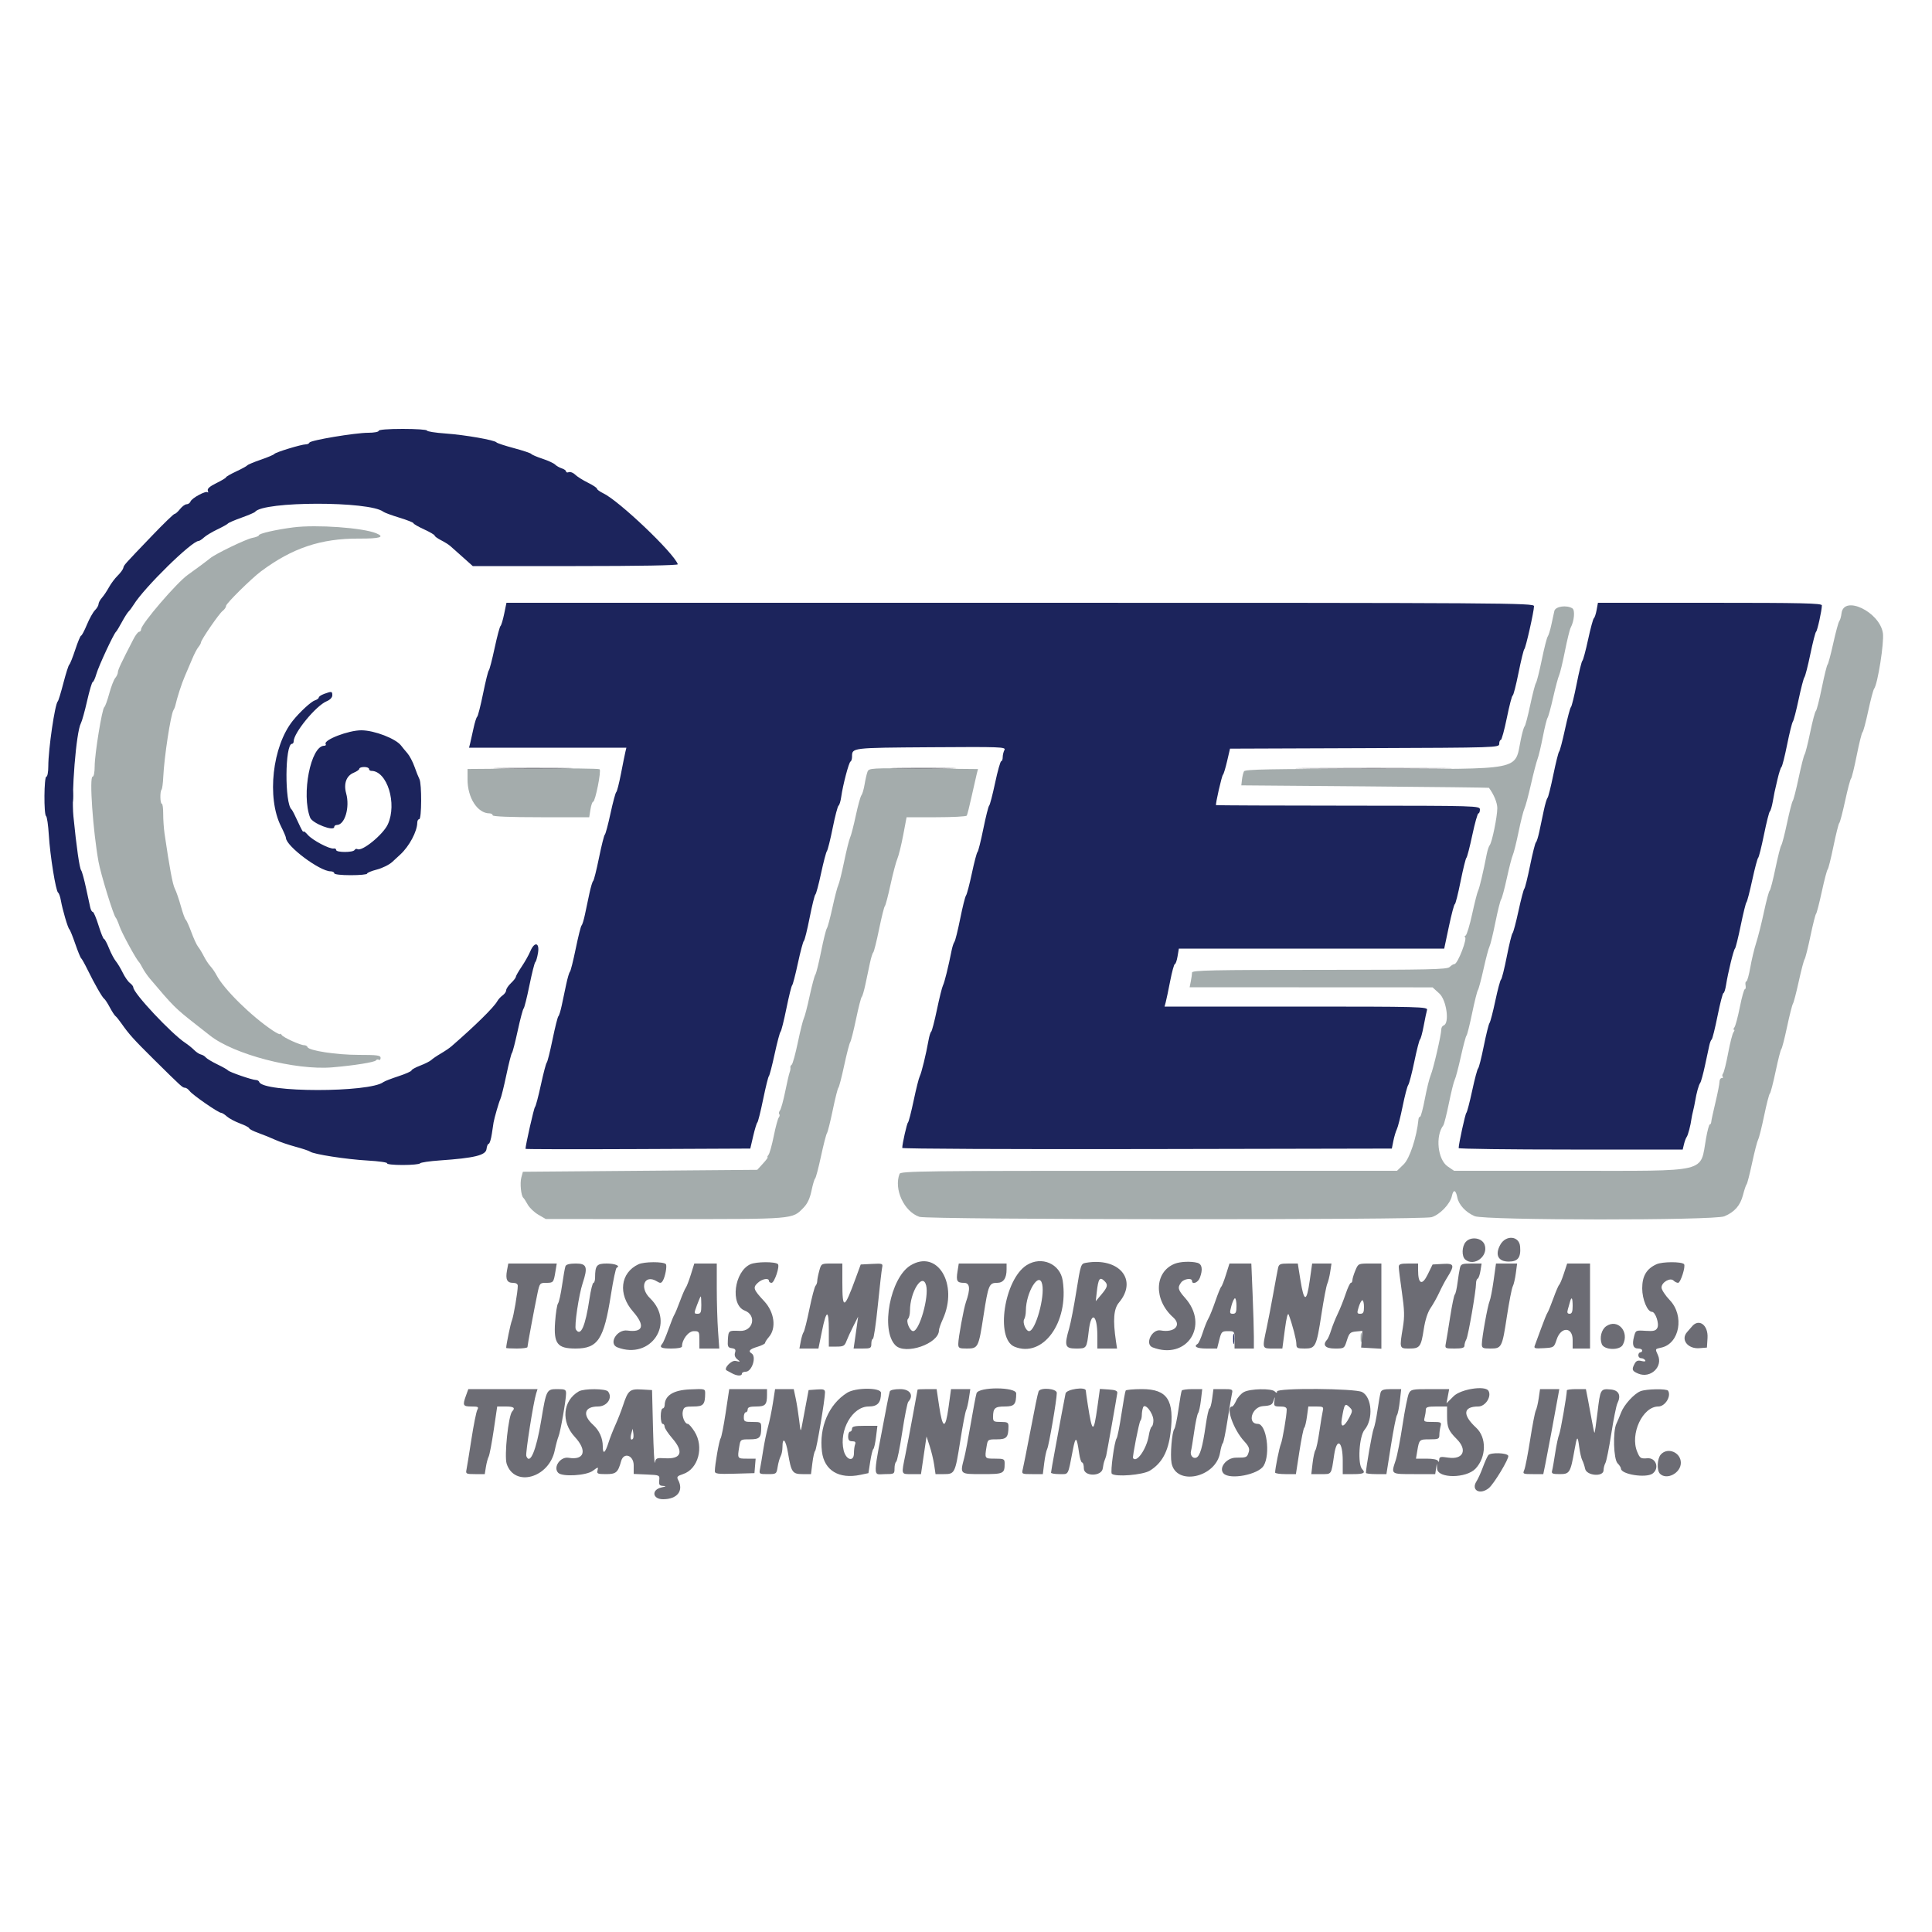 <svg id="svg" version="1.1" xmlns="http://www.w3.org/2000/svg" xmlns:xlink="http://www.w3.org/1999/xlink" width="400" height="400" viewBox="0, 0, 400,400"><g id="svgg"><path id="path0" d="M60.734 109.189 C 57.180 109.640,53.600 110.458,53.600 110.819 C 53.600 110.980,52.988 111.226,52.239 111.366 C 50.934 111.611,44.567 114.686,43.509 115.582 C 43.011 116.005,40.045 118.207,38.906 119.000 C 36.636 120.581,29.225 129.216,29.208 130.300 C 29.204 130.575,29.024 130.800,28.809 130.800 C 28.594 130.800,28.069 131.475,27.642 132.300 C 25.111 137.185,24.417 138.660,24.409 139.169 C 24.404 139.481,24.158 140.021,23.861 140.369 C 23.565 140.716,23.004 142.170,22.615 143.600 C 22.226 145.030,21.766 146.290,21.594 146.400 C 21.136 146.692,19.600 156.132,19.600 158.650 C 19.600 159.906,19.423 160.800,19.173 160.800 C 18.463 160.800,19.240 171.966,20.400 178.424 C 20.862 180.995,23.521 189.621,23.968 190.000 C 24.098 190.110,24.452 190.920,24.755 191.800 C 25.239 193.206,28.212 198.661,28.787 199.200 C 28.905 199.310,29.242 199.868,29.536 200.439 C 29.830 201.011,30.512 202.001,31.051 202.639 C 35.868 208.338,36.310 208.779,40.400 211.980 C 41.830 213.099,43.196 214.171,43.435 214.362 C 48.367 218.303,61.094 221.625,68.800 220.984 C 73.223 220.615,77.604 219.917,77.835 219.543 C 77.956 219.347,78.223 219.291,78.428 219.417 C 78.632 219.544,78.800 219.367,78.800 219.024 C 78.800 218.495,78.102 218.400,74.226 218.400 C 69.651 218.400,63.922 217.524,63.667 216.786 C 63.593 216.574,63.293 216.400,63.000 216.400 C 62.169 216.400,58.651 214.805,58.314 214.275 C 58.148 214.014,58.009 213.930,58.006 214.088 C 58.003 214.246,57.325 213.927,56.500 213.378 C 52.049 210.417,46.337 204.797,44.836 201.901 C 44.526 201.303,43.960 200.479,43.579 200.069 C 43.197 199.660,42.574 198.712,42.194 197.962 C 41.814 197.213,41.278 196.330,41.003 196.000 C 40.728 195.670,40.107 194.322,39.622 193.005 C 39.137 191.688,38.610 190.518,38.451 190.405 C 38.292 190.292,37.837 189.030,37.441 187.600 C 37.045 186.170,36.486 184.550,36.200 184.000 C 35.744 183.126,35.110 179.730,34.070 172.600 C 33.910 171.500,33.783 169.655,33.789 168.500 C 33.795 167.345,33.665 166.400,33.500 166.400 C 33.141 166.400,33.094 163.840,33.446 163.487 C 33.582 163.351,33.741 162.179,33.800 160.882 C 33.987 156.787,35.338 147.942,35.918 147.015 C 36.061 146.787,36.218 146.420,36.268 146.200 C 36.669 144.425,37.616 141.492,38.270 140.000 C 38.704 139.010,39.394 137.390,39.804 136.400 C 40.214 135.410,40.786 134.316,41.075 133.969 C 41.364 133.621,41.600 133.199,41.600 133.031 C 41.600 132.505,45.360 127.028,46.099 126.477 C 46.484 126.190,46.800 125.725,46.800 125.444 C 46.800 124.956,52.035 119.782,54.042 118.286 C 60.528 113.452,66.448 111.472,74.300 111.509 C 78.673 111.530,79.789 111.190,77.900 110.412 C 75.101 109.259,65.548 108.578,60.734 109.189 M321.811 126.500 C 321.698 126.995,321.416 128.293,321.183 129.384 C 320.950 130.475,320.615 131.555,320.438 131.784 C 320.261 132.013,319.709 134.180,319.212 136.600 C 318.714 139.020,318.170 141.180,318.003 141.400 C 317.836 141.620,317.299 143.690,316.810 146.000 C 316.321 148.310,315.798 150.290,315.647 150.400 C 315.497 150.510,315.145 151.738,314.865 153.129 C 313.561 159.615,315.603 159.215,283.900 159.194 C 263.147 159.181,257.787 159.281,257.562 159.689 C 257.406 159.970,257.216 160.740,257.139 161.400 L 257.000 162.600 282.600 162.810 C 296.680 162.926,308.230 163.061,308.267 163.110 C 309.285 164.465,310.000 166.202,310.000 167.321 C 310.000 169.059,308.913 174.376,308.437 174.970 C 308.247 175.207,307.970 176.030,307.820 176.800 C 307.096 180.524,306.309 183.859,306.026 184.405 C 305.853 184.738,305.303 186.898,304.803 189.205 C 304.303 191.512,303.693 193.532,303.447 193.694 C 303.201 193.856,303.120 193.991,303.268 193.994 C 303.952 194.010,301.816 199.600,301.126 199.600 C 300.915 199.600,300.473 199.870,300.143 200.200 C 299.622 200.721,296.079 200.800,273.171 200.800 C 251.062 200.800,246.800 200.889,246.800 201.350 C 246.800 201.653,246.688 202.463,246.550 203.150 L 246.300 204.400 271.450 204.412 L 296.600 204.423 298.000 205.696 C 299.501 207.061,300.151 211.883,298.891 212.303 C 298.621 212.393,298.401 212.767,298.403 213.133 C 298.407 214.207,296.767 221.290,296.211 222.600 C 295.930 223.260,295.386 225.465,295.001 227.500 C 294.616 229.535,294.173 231.200,294.017 231.200 C 293.861 231.200,293.712 231.425,293.685 231.700 C 293.331 235.398,291.874 239.841,290.617 241.062 L 289.240 242.400 237.863 242.400 C 191.382 242.400,186.462 242.460,186.243 243.033 C 185.023 246.211,187.167 250.847,190.360 251.936 C 192.122 252.537,294.288 252.606,296.374 252.007 C 298.079 251.519,300.228 249.292,300.591 247.639 C 300.913 246.174,301.402 246.308,301.730 247.952 C 302.032 249.460,303.506 251.034,305.330 251.796 C 307.441 252.678,354.899 252.704,357.005 251.824 C 359.132 250.935,360.310 249.587,360.873 247.400 C 361.155 246.300,361.491 245.310,361.618 245.200 C 361.745 245.090,362.254 243.110,362.748 240.800 C 363.242 238.490,363.807 236.302,364.002 235.939 C 364.198 235.575,364.763 233.325,365.257 230.939 C 365.752 228.552,366.279 226.510,366.430 226.400 C 366.581 226.290,367.120 224.220,367.629 221.800 C 368.138 219.380,368.666 217.310,368.804 217.200 C 368.942 217.090,369.476 215.020,369.991 212.600 C 370.507 210.180,371.055 208.020,371.210 207.800 C 371.365 207.580,371.906 205.510,372.412 203.200 C 372.918 200.890,373.462 198.820,373.622 198.600 C 373.781 198.380,374.326 196.220,374.833 193.800 C 375.339 191.380,375.861 189.310,375.993 189.200 C 376.124 189.090,376.661 187.020,377.185 184.600 C 377.710 182.180,378.255 180.110,378.397 180.000 C 378.539 179.890,379.080 177.730,379.600 175.200 C 380.120 172.670,380.661 170.510,380.803 170.400 C 380.945 170.290,381.490 168.220,382.015 165.800 C 382.539 163.380,383.088 161.310,383.233 161.200 C 383.378 161.090,383.910 158.930,384.414 156.400 C 384.918 153.870,385.457 151.710,385.613 151.600 C 385.768 151.490,386.300 149.510,386.795 147.200 C 387.291 144.890,387.840 142.820,388.015 142.599 C 388.750 141.675,390.122 132.991,389.835 131.083 C 389.169 126.662,381.704 123.106,381.265 127.000 C 381.190 127.660,380.983 128.380,380.805 128.600 C 380.627 128.820,380.063 130.890,379.552 133.200 C 379.041 135.510,378.510 137.490,378.373 137.600 C 378.235 137.710,377.701 139.870,377.186 142.400 C 376.671 144.930,376.115 147.094,375.949 147.209 C 375.783 147.324,375.258 149.304,374.783 151.609 C 374.308 153.914,373.786 155.980,373.623 156.200 C 373.461 156.420,372.911 158.580,372.400 161.000 C 371.889 163.420,371.338 165.580,371.174 165.800 C 371.010 166.020,370.476 168.090,369.988 170.400 C 369.500 172.710,368.964 174.780,368.797 175.000 C 368.630 175.220,368.083 177.380,367.581 179.800 C 367.080 182.220,366.542 184.290,366.387 184.400 C 366.232 184.510,365.702 186.490,365.209 188.800 C 364.716 191.110,363.991 193.990,363.599 195.200 C 363.206 196.410,362.657 198.705,362.378 200.300 C 362.100 201.895,361.731 203.200,361.559 203.200 C 361.387 203.200,361.315 203.560,361.400 204.000 C 361.485 204.440,361.419 204.800,361.253 204.800 C 361.088 204.800,360.622 206.465,360.217 208.500 C 359.813 210.535,359.306 212.425,359.092 212.700 C 358.877 212.975,358.836 213.200,359.000 213.200 C 359.164 213.200,359.121 213.425,358.905 213.700 C 358.688 213.975,358.191 215.910,357.800 218.000 C 357.409 220.090,356.935 221.997,356.748 222.237 C 356.560 222.477,356.525 222.792,356.670 222.937 C 356.815 223.082,356.723 223.200,356.467 223.200 C 356.210 223.200,356.000 223.553,356.000 223.985 C 356.000 224.416,355.620 226.351,355.156 228.285 C 354.692 230.218,354.302 232.025,354.290 232.300 C 354.277 232.575,354.145 232.800,353.997 232.800 C 353.849 232.800,353.497 234.105,353.216 235.700 C 351.939 242.925,354.127 242.400,325.271 242.400 L 301.050 242.400 299.731 241.500 C 297.660 240.087,297.137 235.207,298.820 233.000 C 298.987 232.780,299.510 230.710,299.982 228.400 C 300.453 226.090,300.994 223.913,301.184 223.563 C 301.373 223.212,301.944 221.052,302.453 218.763 C 302.961 216.473,303.488 214.510,303.623 214.400 C 303.758 214.290,304.280 212.220,304.781 209.800 C 305.283 207.380,305.823 205.220,305.981 205.000 C 306.139 204.780,306.668 202.800,307.157 200.600 C 307.645 198.400,308.197 196.315,308.384 195.967 C 308.570 195.620,309.118 193.370,309.602 190.967 C 310.086 188.565,310.622 186.420,310.794 186.200 C 310.965 185.980,311.498 184.000,311.977 181.800 C 312.456 179.600,313.015 177.440,313.218 177.000 C 313.421 176.560,313.958 174.400,314.411 172.200 C 314.864 170.000,315.410 167.840,315.623 167.400 C 315.836 166.960,316.440 164.710,316.965 162.400 C 317.489 160.090,318.102 157.731,318.327 157.158 C 318.552 156.585,319.047 154.515,319.427 152.558 C 319.807 150.601,320.250 148.820,320.411 148.600 C 320.572 148.380,321.091 146.490,321.565 144.400 C 322.039 142.310,322.593 140.240,322.797 139.800 C 323.002 139.360,323.544 137.110,324.004 134.800 C 324.463 132.490,324.998 130.307,325.192 129.949 C 325.924 128.601,326.129 126.328,325.553 125.962 C 324.357 125.205,322.029 125.539,321.811 126.500 M110.300 159.105 L 96.800 159.211 96.800 161.397 C 96.800 165.201,98.877 168.400,101.347 168.400 C 101.706 168.400,102.000 168.580,102.000 168.800 C 102.000 169.056,105.598 169.200,111.995 169.200 L 121.991 169.200 122.246 167.600 C 122.387 166.720,122.633 166.000,122.793 166.000 C 123.241 166.000,124.530 159.559,124.142 159.262 C 123.954 159.118,117.725 159.047,110.300 159.105 M179.602 159.800 C 179.436 160.240,179.167 161.410,179.005 162.400 C 178.842 163.390,178.547 164.402,178.348 164.649 C 178.149 164.896,177.626 166.786,177.186 168.849 C 176.745 170.912,176.215 172.960,176.008 173.400 C 175.801 173.840,175.242 176.090,174.765 178.400 C 174.289 180.710,173.744 182.898,173.555 183.263 C 173.366 183.628,172.826 185.698,172.355 187.863 C 171.885 190.028,171.361 191.980,171.191 192.200 C 171.021 192.420,170.485 194.580,170.000 197.000 C 169.515 199.420,168.978 201.580,168.806 201.800 C 168.635 202.020,168.106 204.000,167.630 206.200 C 167.155 208.400,166.617 210.475,166.435 210.811 C 166.253 211.147,165.692 213.397,165.187 215.811 C 164.682 218.225,164.109 220.306,163.914 220.437 C 163.718 220.567,163.596 220.837,163.642 221.037 C 163.689 221.236,163.620 221.670,163.490 222.000 C 163.360 222.330,162.943 224.130,162.565 226.000 C 162.186 227.870,161.698 229.629,161.481 229.910 C 161.264 230.190,161.200 230.533,161.340 230.673 C 161.479 230.812,161.433 231.123,161.238 231.363 C 161.043 231.603,160.576 233.330,160.200 235.200 C 159.824 237.070,159.333 238.825,159.109 239.100 C 158.885 239.375,158.804 239.600,158.928 239.600 C 159.053 239.600,158.621 240.185,157.968 240.900 L 156.781 242.200 132.519 242.400 L 108.257 242.600 107.933 243.800 C 107.614 244.977,107.880 247.606,108.358 248.000 C 108.491 248.110,108.898 248.740,109.262 249.400 C 109.626 250.060,110.616 251.002,111.462 251.493 L 113.000 252.387 137.713 252.393 C 164.734 252.401,163.994 252.461,166.357 250.044 C 167.173 249.210,167.683 248.125,168.014 246.519 C 168.278 245.244,168.614 244.110,168.762 244.000 C 168.910 243.890,169.457 241.820,169.977 239.400 C 170.498 236.980,171.055 234.820,171.215 234.600 C 171.375 234.380,171.917 232.220,172.419 229.800 C 172.920 227.380,173.443 225.310,173.581 225.200 C 173.719 225.090,174.257 223.020,174.777 220.600 C 175.298 218.180,175.856 216.020,176.017 215.800 C 176.179 215.580,176.726 213.420,177.233 211.000 C 177.739 208.580,178.269 206.510,178.410 206.400 C 178.551 206.290,178.895 205.120,179.175 203.800 C 179.455 202.480,179.874 200.500,180.107 199.400 C 180.340 198.300,180.648 197.310,180.792 197.200 C 180.937 197.090,181.480 194.930,182.000 192.400 C 182.520 189.870,183.059 187.710,183.197 187.600 C 183.336 187.490,183.860 185.510,184.361 183.200 C 184.863 180.890,185.504 178.460,185.786 177.800 C 186.068 177.140,186.614 174.935,186.999 172.900 L 187.699 169.200 193.826 169.200 C 197.196 169.200,200.045 169.050,200.158 168.868 C 200.271 168.685,200.715 166.930,201.146 164.968 C 201.576 163.005,202.052 160.911,202.204 160.312 L 202.481 159.225 191.192 159.112 C 180.218 159.003,179.895 159.022,179.602 159.800 M281.701 277.000 C 281.705 277.880,281.787 278.193,281.883 277.695 C 281.979 277.198,281.975 276.478,281.875 276.095 C 281.775 275.713,281.696 276.120,281.701 277.000 " stroke="none" fill="#a4acac" fill-rule="evenodd"></path><path id="path1" d="M103.700 159.099 C 107.385 159.165,113.415 159.165,117.100 159.099 C 120.785 159.033,117.770 158.979,110.400 158.979 C 103.030 158.979,100.015 159.033,103.700 159.099 M185.700 159.099 C 188.725 159.167,193.675 159.167,196.700 159.099 C 199.725 159.031,197.250 158.975,191.200 158.975 C 185.150 158.975,182.675 159.031,185.700 159.099 M271.300 159.100 C 278.505 159.161,290.295 159.161,297.500 159.100 C 304.705 159.039,298.810 158.989,284.400 158.989 C 269.990 158.989,264.095 159.039,271.300 159.100 M303.480 257.112 C 302.651 258.028,302.590 260.128,303.374 260.778 C 305.226 262.316,308.194 260.056,307.380 257.727 C 306.875 256.284,304.560 255.919,303.480 257.112 M310.597 257.754 C 309.480 259.828,310.188 261.200,312.377 261.200 C 314.271 261.200,314.911 260.349,314.723 258.083 C 314.537 255.840,311.747 255.618,310.597 257.754 M132.200 261.748 C 128.428 263.512,127.906 267.935,131.046 271.524 C 133.615 274.461,133.188 275.926,129.894 275.475 C 127.712 275.176,125.910 278.220,127.833 278.957 C 134.766 281.618,139.884 273.922,134.592 268.793 C 132.282 266.553,133.444 263.705,136.018 265.300 C 136.683 265.712,136.892 265.695,137.206 265.200 C 137.721 264.391,138.157 262.023,137.848 261.714 C 137.314 261.180,133.363 261.204,132.200 261.748 M155.366 261.746 C 151.995 263.275,151.140 270.171,154.178 271.336 C 156.732 272.316,155.937 275.673,153.181 275.547 C 150.831 275.440,150.816 275.451,150.695 277.438 C 150.612 278.796,150.720 279.017,151.517 279.130 C 152.232 279.231,152.379 279.437,152.181 280.059 C 152.014 280.586,152.179 281.056,152.664 281.436 C 153.345 281.969,153.318 281.994,152.306 281.764 C 151.393 281.557,149.682 283.432,150.489 283.755 C 150.550 283.780,151.003 284.025,151.495 284.300 C 152.571 284.902,153.600 284.950,153.600 284.400 C 153.600 284.180,153.954 284.000,154.386 284.000 C 155.684 284.000,156.684 280.870,155.600 280.200 C 154.843 279.732,155.204 279.326,156.800 278.847 C 157.680 278.584,158.400 278.223,158.400 278.045 C 158.400 277.868,158.760 277.307,159.200 276.800 C 160.776 274.983,160.338 271.674,158.222 269.402 C 155.972 266.986,155.832 266.587,156.889 265.603 C 157.793 264.761,159.200 264.516,159.200 265.200 C 159.200 265.420,159.447 265.600,159.748 265.600 C 160.332 265.600,161.491 262.158,161.055 261.721 C 160.517 261.184,156.569 261.201,155.366 261.746 M188.514 261.987 C 184.300 264.557,182.256 275.399,185.395 278.538 C 187.452 280.595,194.400 278.194,194.400 275.427 C 194.400 275.130,194.756 274.103,195.191 273.144 C 198.480 265.896,194.101 258.580,188.514 261.987 M212.575 261.927 C 207.901 264.867,206.046 277.162,210.028 278.812 C 215.903 281.245,221.336 273.803,220.019 265.127 C 219.492 261.650,215.644 259.995,212.575 261.927 M224.779 261.459 C 223.794 261.632,223.727 261.838,222.851 267.319 C 222.351 270.444,221.686 273.888,221.371 274.973 C 220.305 278.655,220.486 279.200,222.773 279.200 C 224.997 279.200,224.986 279.214,225.423 275.495 C 225.907 271.367,227.184 272.091,227.194 276.500 L 227.200 279.200 229.235 279.200 L 231.270 279.200 231.047 277.700 C 230.394 273.306,230.574 270.985,231.669 269.683 C 235.643 264.960,231.693 260.244,224.779 261.459 M243.221 261.642 C 238.978 263.336,238.811 269.109,242.900 272.754 C 244.715 274.371,243.162 275.978,240.297 275.448 C 238.476 275.110,236.957 278.314,238.633 278.957 C 245.722 281.677,250.464 274.427,245.342 268.699 C 243.877 267.060,243.754 266.558,244.557 265.500 C 245.123 264.754,246.800 264.530,246.800 265.200 C 246.800 266.036,248.037 265.555,248.410 264.574 C 249.073 262.830,248.891 261.718,247.900 261.452 C 246.590 261.101,244.348 261.192,243.221 261.642 M342.966 261.746 C 340.892 262.687,340.000 264.194,340.001 266.754 C 340.003 269.012,341.077 271.600,342.013 271.600 C 342.742 271.600,343.579 274.093,343.131 274.929 C 342.809 275.531,342.356 275.644,340.694 275.534 C 338.674 275.401,338.650 275.414,338.303 276.749 C 337.864 278.434,338.141 279.200,339.187 279.200 C 339.634 279.200,340.000 279.380,340.000 279.600 C 340.000 279.820,339.820 280.000,339.600 280.000 C 339.380 280.000,339.200 280.270,339.200 280.600 C 339.200 280.930,339.459 281.200,339.776 281.200 C 340.093 281.200,340.468 281.387,340.610 281.616 C 340.776 281.884,340.511 281.943,339.866 281.781 C 339.111 281.591,338.760 281.728,338.433 282.339 C 337.780 283.559,337.891 283.858,339.197 284.399 C 341.731 285.448,344.350 282.964,343.251 280.552 C 342.656 279.246,342.631 279.301,343.953 279.010 C 347.757 278.175,348.786 272.397,345.704 269.173 C 344.772 268.198,344.007 267.025,344.004 266.568 C 343.999 265.488,345.802 264.442,346.488 265.128 C 346.748 265.388,347.171 265.600,347.428 265.600 C 347.953 265.600,349.054 262.120,348.655 261.721 C 348.117 261.184,344.169 261.201,342.966 261.746 M104.974 262.997 C 104.624 264.863,104.967 265.600,106.187 265.600 C 106.837 265.600,107.200 265.823,107.200 266.223 C 107.200 267.452,106.322 272.616,105.980 273.400 C 105.710 274.017,104.800 278.395,104.800 279.073 C 104.800 279.143,105.790 279.200,107.000 279.200 C 108.210 279.200,109.202 279.065,109.204 278.900 C 109.208 278.513,110.629 270.885,111.253 267.900 C 111.720 265.666,111.771 265.600,113.043 265.600 C 114.568 265.600,114.618 265.541,114.989 263.300 L 115.270 261.600 110.253 261.600 L 105.236 261.600 104.974 262.997 M117.070 262.161 C 116.952 262.469,116.640 264.224,116.377 266.061 C 116.114 267.897,115.734 269.608,115.533 269.861 C 115.331 270.115,115.059 271.852,114.927 273.723 C 114.611 278.199,115.385 279.200,119.163 279.200 C 123.800 279.200,125.033 277.321,126.492 268.028 C 126.961 265.043,127.493 262.540,127.675 262.466 C 128.551 262.110,127.344 261.600,125.623 261.600 C 123.540 261.600,123.218 261.987,123.205 264.500 C 123.202 265.105,123.051 265.600,122.869 265.600 C 122.687 265.600,122.316 267.085,122.045 268.900 C 121.184 274.660,120.213 276.839,119.221 275.234 C 118.863 274.655,119.832 268.091,120.631 265.686 C 121.746 262.330,121.498 261.600,119.243 261.600 C 117.933 261.600,117.214 261.785,117.070 262.161 M143.028 263.900 C 142.633 265.165,142.164 266.382,141.985 266.605 C 141.806 266.828,141.263 268.088,140.777 269.405 C 140.291 270.722,139.767 271.980,139.612 272.200 C 139.457 272.420,138.913 273.770,138.403 275.200 C 137.893 276.630,137.324 277.971,137.138 278.180 C 136.438 278.967,136.864 279.200,139.000 279.200 C 140.332 279.200,141.200 279.027,141.200 278.760 C 141.200 277.329,142.538 275.600,143.646 275.600 C 144.747 275.600,144.800 275.682,144.800 277.400 L 144.800 279.200 146.860 279.200 L 148.920 279.200 148.660 275.539 C 148.517 273.525,148.400 269.565,148.400 266.739 L 148.400 261.600 146.073 261.600 L 143.746 261.600 143.028 263.900 M169.621 263.100 C 169.392 263.925,169.203 264.879,169.202 265.220 C 169.201 265.561,169.039 266.011,168.843 266.220 C 168.646 266.429,168.080 268.580,167.584 271.000 C 167.089 273.420,166.546 275.580,166.378 275.800 C 166.209 276.020,165.945 276.875,165.791 277.700 L 165.511 279.200 167.479 279.200 L 169.447 279.200 170.178 275.600 C 171.095 271.083,171.600 271.012,171.600 275.400 L 171.600 278.800 173.210 278.800 C 174.600 278.800,174.876 278.650,175.231 277.700 C 175.458 277.095,176.098 275.700,176.655 274.600 L 177.667 272.600 177.433 274.300 C 177.305 275.235,177.094 276.720,176.965 277.600 L 176.730 279.200 178.565 279.200 C 180.256 279.200,180.400 279.121,180.400 278.200 C 180.400 277.650,180.545 277.200,180.723 277.200 C 180.900 277.200,181.359 274.095,181.741 270.300 C 182.123 266.505,182.524 262.986,182.631 262.480 C 182.818 261.593,182.741 261.564,180.513 261.680 L 178.200 261.800 177.174 264.600 C 174.784 271.123,174.400 271.252,174.400 265.533 L 174.400 261.600 172.219 261.600 C 170.039 261.600,170.037 261.601,169.621 263.100 M198.243 263.224 C 197.922 265.228,198.134 265.600,199.598 265.600 C 200.828 265.600,200.948 266.854,199.982 269.600 C 199.518 270.918,198.400 277.027,198.400 278.244 C 198.400 279.106,198.572 279.200,200.151 279.200 C 202.516 279.200,202.600 279.036,203.626 272.400 C 204.615 266.009,204.784 265.600,206.435 265.600 C 207.743 265.600,208.400 264.673,208.400 262.826 L 208.400 261.600 203.451 261.600 L 198.502 261.600 198.243 263.224 M253.824 263.900 C 253.427 265.165,252.986 266.290,252.844 266.400 C 252.701 266.510,252.152 267.860,251.623 269.400 C 251.094 270.940,250.443 272.560,250.176 273.000 C 249.909 273.440,249.386 274.743,249.015 275.895 C 248.643 277.048,248.173 278.093,247.969 278.219 C 247.036 278.796,247.788 279.200,249.794 279.200 L 251.988 279.200 252.442 277.400 C 252.867 275.711,252.978 275.600,254.247 275.600 C 255.584 275.600,255.600 275.622,255.600 277.400 L 255.600 279.200 257.600 279.200 L 259.600 279.200 259.599 276.700 C 259.598 275.325,259.480 271.365,259.336 267.900 L 259.075 261.600 256.810 261.600 L 254.546 261.600 253.824 263.900 M264.612 262.500 C 264.500 262.995,264.054 265.380,263.621 267.800 C 263.188 270.220,262.563 273.460,262.232 275.000 C 261.314 279.268,261.292 279.200,263.549 279.200 L 265.497 279.200 266.012 275.309 C 266.354 272.724,266.626 271.683,266.823 272.209 C 267.572 274.211,268.400 277.381,268.400 278.246 C 268.400 279.104,268.573 279.200,270.132 279.200 C 272.382 279.200,272.562 278.827,273.608 272.000 C 274.063 269.030,274.598 266.240,274.795 265.800 C 274.993 265.360,275.271 264.235,275.412 263.300 L 275.670 261.600 273.668 261.600 L 271.666 261.600 271.155 265.207 C 270.522 269.686,269.977 269.646,269.248 265.067 L 268.695 261.600 266.755 261.600 C 265.070 261.600,264.788 261.718,264.612 262.500 M280.605 263.049 C 280.272 263.846,280.000 264.746,280.000 265.049 C 280.000 265.352,279.857 265.600,279.683 265.600 C 279.508 265.600,279.021 266.635,278.599 267.900 C 278.177 269.165,277.442 271.010,276.964 272.000 C 276.486 272.990,275.872 274.520,275.599 275.400 C 275.327 276.280,274.945 277.171,274.752 277.380 C 273.742 278.471,274.387 279.200,276.362 279.200 C 278.319 279.200,278.325 279.196,278.862 277.500 C 279.338 275.997,279.554 275.785,280.733 275.672 L 282.065 275.544 281.939 277.272 L 281.812 279.000 283.906 279.121 L 286.000 279.242 286.000 270.421 L 286.000 261.600 283.605 261.600 C 281.231 261.600,281.206 261.612,280.605 263.049 M289.597 262.300 C 289.596 262.685,289.889 265.044,290.249 267.542 C 290.782 271.240,290.819 272.593,290.452 274.819 C 289.728 279.202,289.727 279.200,291.751 279.200 C 293.963 279.200,294.214 278.868,294.776 275.200 C 295.069 273.281,295.581 271.696,296.195 270.800 C 296.723 270.030,297.528 268.590,297.984 267.600 C 298.439 266.610,299.150 265.260,299.564 264.600 C 301.235 261.933,301.124 261.541,298.734 261.678 L 296.600 261.800 295.585 263.881 C 294.439 266.230,293.600 265.859,293.600 263.005 L 293.600 261.600 291.600 261.600 C 289.963 261.600,289.599 261.727,289.597 262.300 M302.266 262.500 C 302.144 262.995,301.918 264.390,301.763 265.600 C 301.609 266.810,301.359 267.890,301.208 268.000 C 301.057 268.110,300.625 270.180,300.248 272.600 C 299.871 275.020,299.466 277.495,299.349 278.100 C 299.140 279.184,299.167 279.200,301.168 279.200 C 302.716 279.200,303.200 279.056,303.200 278.595 C 303.200 278.262,303.376 277.677,303.591 277.295 C 303.980 276.602,305.600 267.246,305.600 265.688 C 305.600 265.236,305.752 264.807,305.938 264.733 C 306.124 264.660,306.382 263.925,306.513 263.100 L 306.750 261.600 304.618 261.600 C 302.740 261.600,302.460 261.707,302.266 262.500 M309.239 265.100 C 308.970 267.025,308.593 268.960,308.402 269.400 C 307.995 270.334,306.798 276.984,306.799 278.300 C 306.800 279.096,307.002 279.200,308.551 279.200 C 310.907 279.200,310.998 279.026,311.979 272.600 C 312.450 269.520,312.999 266.701,313.199 266.335 C 313.399 265.969,313.685 264.754,313.833 263.635 L 314.103 261.600 311.916 261.600 L 309.729 261.600 309.239 265.100 M323.773 263.700 C 323.393 264.855,322.962 265.890,322.816 266.000 C 322.669 266.110,322.126 267.370,321.610 268.800 C 321.093 270.230,320.540 271.580,320.381 271.800 C 320.223 272.020,319.638 273.460,319.082 275.000 C 318.526 276.540,317.942 278.125,317.784 278.523 C 317.526 279.173,317.709 279.233,319.617 279.123 C 321.723 279.001,321.741 278.989,322.302 277.300 C 323.190 274.626,325.600 274.699,325.600 277.400 L 325.600 279.200 327.400 279.200 L 329.200 279.200 329.200 270.400 L 329.200 261.600 326.832 261.600 L 324.464 261.600 323.773 263.700 M191.754 266.157 C 192.358 268.565,190.344 275.606,189.054 275.597 C 188.368 275.592,187.515 273.525,188.000 273.040 C 188.220 272.820,188.400 272.075,188.400 271.384 C 188.400 267.428,191.040 263.314,191.754 266.157 M215.777 265.900 C 216.354 268.532,214.367 275.606,213.054 275.597 C 212.391 275.592,211.646 273.770,212.048 273.136 C 212.235 272.841,212.391 272.044,212.394 271.364 C 212.413 267.528,215.162 263.089,215.777 265.900 M228.720 265.280 C 229.440 266.000,229.316 266.493,228.032 268.015 L 226.864 269.400 227.065 267.600 C 227.393 264.664,227.689 264.249,228.720 265.280 M145.200 270.200 C 145.200 271.719,145.078 272.000,144.419 272.000 C 143.662 272.000,143.658 271.946,144.305 270.200 C 144.672 269.210,145.024 268.400,145.086 268.400 C 145.149 268.400,145.200 269.210,145.200 270.200 M256.000 270.400 C 256.000 271.694,255.857 272.000,255.256 272.000 C 254.583 272.000,254.552 271.847,254.938 270.400 C 255.173 269.520,255.508 268.800,255.683 268.800 C 255.857 268.800,256.000 269.520,256.000 270.400 M325.600 270.400 C 325.600 271.586,325.438 272.000,324.973 272.000 C 324.513 272.000,324.415 271.761,324.605 271.100 C 324.747 270.605,324.951 269.885,325.059 269.500 C 325.382 268.342,325.600 268.705,325.600 270.400 M282.400 270.600 C 282.400 271.710,282.242 272.000,281.637 272.000 C 280.951 272.000,280.918 271.861,281.305 270.600 C 281.541 269.830,281.884 269.200,282.067 269.200 C 282.250 269.200,282.400 269.830,282.400 270.600 M332.538 274.588 C 331.552 275.279,331.135 276.977,331.630 278.280 C 332.106 279.530,335.337 279.639,335.986 278.426 C 337.431 275.727,334.913 272.925,332.538 274.588 M350.316 274.614 C 350.032 274.952,349.575 275.479,349.300 275.785 C 347.907 277.338,349.431 279.326,351.861 279.126 L 353.400 279.000 353.525 277.013 C 353.694 274.350,351.755 272.901,350.316 274.614 M96.480 288.928 C 95.739 290.979,95.848 291.200,97.603 291.200 C 99.011 291.200,99.160 291.285,98.819 291.900 C 98.606 292.285,98.056 295.030,97.598 298.000 C 97.140 300.970,96.679 303.805,96.575 304.300 C 96.398 305.138,96.521 305.200,98.374 305.200 L 100.364 305.200 100.604 303.700 C 100.736 302.875,100.991 301.924,101.171 301.586 C 101.351 301.249,101.823 298.774,102.220 296.086 L 102.941 291.200 104.671 291.200 C 106.375 291.200,106.744 291.474,106.042 292.220 C 105.255 293.057,104.371 301.448,104.900 303.059 C 106.519 307.980,113.664 306.003,114.850 300.305 C 115.091 299.147,115.443 297.840,115.633 297.400 C 116.030 296.481,117.197 289.845,117.199 288.500 C 117.200 287.701,117.000 287.600,115.414 287.600 C 113.155 287.600,113.112 287.684,112.030 294.200 C 111.014 300.322,109.712 303.401,108.964 301.452 C 108.760 300.918,110.434 290.304,111.007 288.500 L 111.293 287.600 104.127 287.600 L 96.961 287.600 96.480 288.928 M119.830 288.071 C 116.504 290.001,116.112 294.379,118.989 297.475 C 121.625 300.313,121.019 302.378,117.713 301.819 C 116.004 301.530,114.447 303.809,115.581 304.940 C 116.444 305.801,121.385 305.509,122.726 304.518 C 123.852 303.685,123.904 303.680,123.711 304.419 C 123.529 305.116,123.720 305.200,125.486 305.200 C 127.561 305.200,127.937 304.874,128.602 302.500 C 129.137 300.589,131.200 301.289,131.200 303.382 L 131.200 305.163 133.900 305.282 C 136.582 305.399,136.599 305.407,136.485 306.500 C 136.390 307.402,136.534 307.609,137.285 307.647 C 138.011 307.685,137.952 307.747,137.000 307.949 C 134.817 308.412,135.048 310.400,137.284 310.400 C 140.225 310.400,141.599 308.640,140.402 306.404 C 140.063 305.770,140.212 305.592,141.421 305.193 C 144.567 304.155,145.803 299.573,143.795 296.392 C 143.242 295.516,142.619 294.800,142.409 294.800 C 141.758 294.800,141.120 293.174,141.374 292.163 C 141.587 291.311,141.839 291.200,143.561 291.200 C 145.632 291.200,145.981 290.807,145.995 288.458 C 146.000 287.534,145.937 287.518,142.792 287.661 C 139.415 287.814,137.655 288.915,137.614 290.900 C 137.606 291.285,137.420 291.600,137.200 291.600 C 136.980 291.600,136.800 292.320,136.800 293.200 C 136.800 294.080,136.980 294.800,137.200 294.800 C 137.420 294.800,137.600 295.059,137.600 295.376 C 137.600 295.692,138.320 296.783,139.200 297.800 C 141.631 300.609,141.062 302.127,137.656 301.915 C 135.956 301.810,135.783 301.884,135.600 302.800 C 135.490 303.350,135.310 300.200,135.200 295.800 L 135.000 287.800 132.860 287.678 C 130.384 287.536,130.023 287.846,128.984 291.000 C 128.621 292.100,127.918 293.900,127.420 295.000 C 126.923 296.100,126.288 297.720,126.010 298.600 C 125.287 300.884,124.800 301.231,124.800 299.460 C 124.800 297.756,124.087 296.165,122.804 295.004 C 120.513 292.931,120.968 291.200,123.803 291.200 C 125.692 291.200,126.906 289.399,125.892 288.100 C 125.402 287.472,120.899 287.451,119.830 288.071 M150.242 292.500 C 149.837 295.195,149.365 297.580,149.194 297.800 C 148.895 298.185,148.000 303.277,148.000 304.591 C 148.000 305.140,148.568 305.212,152.100 305.114 L 156.200 305.000 156.324 303.500 L 156.448 302.000 154.624 302.000 C 152.660 302.000,152.647 301.980,153.057 299.500 C 153.303 298.011,153.319 298.000,155.210 298.000 C 157.274 298.000,157.600 297.668,157.600 295.567 C 157.600 294.451,157.522 294.400,155.800 294.400 C 154.147 294.400,154.000 294.319,154.000 293.400 C 154.000 292.850,154.180 292.400,154.400 292.400 C 154.620 292.400,154.800 292.130,154.800 291.800 C 154.800 291.358,155.262 291.200,156.557 291.200 C 158.462 291.200,158.800 290.833,158.800 288.767 L 158.800 287.600 154.890 287.600 L 150.980 287.600 150.242 292.500 M160.020 290.500 C 159.771 292.095,159.317 294.300,159.011 295.400 C 158.705 296.500,158.258 298.660,158.018 300.200 C 157.777 301.740,157.480 303.495,157.358 304.100 C 157.142 305.171,157.184 305.200,158.950 305.200 C 160.737 305.200,160.767 305.177,161.004 303.700 C 161.136 302.875,161.414 301.887,161.622 301.505 C 161.830 301.123,162.000 300.279,162.000 299.629 C 162.000 297.325,162.693 298.064,163.155 300.860 C 163.810 304.826,164.070 305.200,166.168 305.200 L 167.908 305.200 168.195 302.900 C 168.352 301.635,168.608 300.510,168.764 300.400 C 169.044 300.202,170.819 289.668,170.806 288.277 C 170.801 287.675,170.517 287.575,169.107 287.677 L 167.414 287.800 166.888 290.600 C 166.599 292.140,166.228 294.120,166.063 295.000 C 165.765 296.595,165.763 296.591,165.453 294.000 C 165.283 292.570,164.961 290.545,164.738 289.500 L 164.334 287.600 162.403 287.600 L 160.472 287.600 160.020 290.500 M175.400 288.353 C 171.583 290.740,169.546 295.506,170.179 300.570 C 170.664 304.450,173.706 306.279,178.132 305.350 L 179.800 305.000 180.171 302.600 C 180.375 301.280,180.665 300.110,180.817 300.000 C 180.968 299.890,181.219 298.765,181.375 297.500 L 181.658 295.200 179.029 295.200 C 176.959 295.200,176.400 295.328,176.400 295.800 C 176.400 296.130,176.220 296.400,176.000 296.400 C 175.780 296.400,175.600 296.850,175.600 297.400 C 175.600 298.150,175.810 298.400,176.443 298.400 C 177.047 298.400,177.217 298.579,177.043 299.033 C 176.909 299.381,176.800 300.203,176.800 300.861 C 176.800 302.767,175.145 302.304,174.665 300.263 C 173.683 296.093,176.477 291.200,179.841 291.200 C 181.701 291.200,182.400 290.429,182.400 288.374 C 182.400 287.256,177.179 287.241,175.400 288.353 M184.215 288.100 C 184.128 288.375,183.867 289.590,183.637 290.800 C 180.584 306.818,180.633 305.200,183.200 305.200 C 185.147 305.200,185.200 305.169,185.200 304.024 C 185.200 303.377,185.358 302.750,185.550 302.631 C 185.743 302.512,186.305 299.756,186.799 296.507 C 187.294 293.258,187.856 290.429,188.049 290.220 C 189.259 288.910,188.428 287.600,186.387 287.600 C 185.129 287.600,184.315 287.787,184.215 288.100 M189.976 287.700 C 189.962 287.755,189.524 290.140,189.003 293.000 C 188.481 295.860,187.782 299.550,187.448 301.200 C 186.598 305.407,186.531 305.200,188.740 305.200 L 190.680 305.200 191.253 301.300 L 191.826 297.400 192.481 299.400 C 192.841 300.500,193.260 302.255,193.413 303.300 L 193.691 305.200 195.396 305.200 C 197.680 305.200,197.746 305.068,198.800 298.400 C 199.304 295.210,199.852 292.330,200.019 292.000 C 200.185 291.670,200.449 290.545,200.606 289.500 L 200.891 287.600 198.896 287.600 L 196.901 287.600 196.381 291.391 C 195.742 296.040,195.156 295.924,194.424 291.005 L 193.917 287.600 191.959 287.600 C 190.881 287.600,189.989 287.645,189.976 287.700 M202.180 288.463 C 202.029 288.938,201.491 291.773,200.984 294.763 C 200.477 297.753,199.872 300.920,199.640 301.800 C 198.730 305.258,198.667 305.200,203.357 305.200 C 207.820 305.200,208.000 305.113,208.000 302.967 C 208.000 302.073,207.849 302.000,206.000 302.000 C 203.844 302.000,203.844 302.000,204.257 299.500 C 204.503 298.012,204.520 298.000,206.406 298.000 C 208.419 298.000,208.781 297.592,208.795 295.300 C 208.799 294.516,208.594 294.400,207.200 294.400 C 205.774 294.400,205.600 294.295,205.600 293.433 C 205.600 291.545,205.970 291.200,207.996 291.200 C 210.020 291.200,210.381 290.794,210.395 288.500 C 210.403 287.128,202.615 287.093,202.180 288.463 M215.020 288.100 C 214.755 288.953,214.378 290.788,213.188 297.000 C 212.555 300.300,211.919 303.495,211.772 304.100 C 211.507 305.199,211.509 305.200,213.707 305.200 L 215.908 305.200 216.194 302.900 C 216.352 301.635,216.631 300.319,216.814 299.976 C 217.162 299.324,218.800 289.768,218.800 288.391 C 218.800 287.453,215.304 287.184,215.020 288.100 M220.613 288.500 C 220.502 288.995,220.131 290.930,219.788 292.800 C 219.445 294.670,218.814 298.090,218.386 300.400 C 217.957 302.710,217.606 304.735,217.604 304.900 C 217.602 305.065,218.390 305.200,219.355 305.200 C 221.317 305.200,221.066 305.653,222.121 300.200 C 222.693 297.244,222.924 297.368,223.423 300.900 C 223.570 301.945,223.850 302.800,224.045 302.800 C 224.240 302.800,224.400 303.350,224.400 304.022 C 224.400 305.744,228.114 305.723,228.320 304.000 C 228.385 303.450,228.548 302.730,228.680 302.400 C 228.812 302.070,228.967 301.620,229.023 301.400 C 229.159 300.864,231.233 289.162,231.326 288.400 C 231.381 287.957,230.917 287.769,229.561 287.681 L 227.722 287.561 227.206 291.281 C 226.432 296.866,226.144 296.797,225.211 290.800 C 224.988 289.370,224.805 288.065,224.803 287.900 C 224.794 287.043,220.812 287.613,220.613 288.500 M233.058 287.906 C 232.954 288.074,232.558 290.279,232.177 292.806 C 231.797 295.333,231.348 297.580,231.179 297.800 C 230.724 298.391,229.856 304.789,230.185 305.118 C 230.910 305.842,236.610 305.382,238.066 304.483 C 240.557 302.943,241.858 300.563,242.343 296.658 C 243.185 289.873,241.699 287.600,236.417 287.600 C 234.674 287.600,233.162 287.738,233.058 287.906 M244.672 287.900 C 244.576 288.065,244.267 289.820,243.986 291.800 C 243.705 293.780,243.319 295.604,243.127 295.854 C 242.631 296.500,242.244 301.245,242.554 302.893 C 243.457 307.708,251.737 305.946,252.605 300.754 C 252.766 299.789,253.019 298.910,253.168 298.800 C 253.316 298.690,253.757 296.530,254.148 294.000 C 254.538 291.470,254.954 288.995,255.072 288.500 C 255.273 287.657,255.159 287.600,253.257 287.600 L 251.228 287.600 250.962 289.600 C 250.816 290.700,250.569 291.600,250.413 291.600 C 250.257 291.600,249.904 293.175,249.629 295.100 C 248.983 299.620,248.433 301.502,247.675 301.793 C 246.964 302.065,246.342 301.269,246.588 300.400 C 246.682 300.070,246.977 298.270,247.245 296.400 C 247.512 294.530,247.876 292.808,248.053 292.574 C 248.231 292.339,248.496 291.124,248.643 289.874 L 248.910 287.600 246.879 287.600 C 245.761 287.600,244.768 287.735,244.672 287.900 M257.536 288.210 C 256.951 288.528,256.232 289.330,255.939 289.994 C 255.645 290.657,255.269 291.200,255.102 291.200 C 253.674 291.200,255.361 296.003,257.650 298.453 C 258.497 299.360,258.748 299.940,258.560 300.553 C 258.187 301.771,258.148 301.789,255.887 301.795 C 253.908 301.800,252.233 303.966,253.346 305.080 C 254.691 306.424,260.508 305.299,261.617 303.480 C 263.084 301.074,262.219 294.800,260.420 294.800 C 258.152 294.800,259.175 291.271,261.486 291.122 C 263.094 291.018,263.413 290.854,263.676 290.000 C 263.978 289.024,263.982 289.027,263.848 290.100 C 263.722 291.109,263.822 291.200,265.055 291.200 C 266.006 291.200,266.400 291.383,266.400 291.823 C 266.400 293.052,265.522 298.216,265.180 299.000 C 264.868 299.713,264.000 304.037,264.000 304.873 C 264.000 305.053,264.968 305.200,266.152 305.200 L 268.304 305.200 269.030 300.500 C 269.429 297.915,269.879 295.710,270.030 295.600 C 270.180 295.490,270.432 294.455,270.589 293.300 L 270.875 291.200 272.481 291.200 C 273.944 291.200,274.067 291.280,273.870 292.100 C 273.751 292.595,273.432 294.530,273.161 296.400 C 272.891 298.270,272.524 299.992,272.347 300.226 C 272.169 300.461,271.904 301.676,271.757 302.926 L 271.490 305.200 273.513 305.200 C 275.755 305.200,275.595 305.436,276.225 301.200 C 276.775 297.501,278.000 298.363,278.000 302.449 L 278.000 305.200 280.200 305.200 C 282.344 305.200,282.783 304.956,282.032 304.180 C 281.046 303.161,281.389 297.366,282.516 296.027 C 284.362 293.833,284.062 289.266,282.001 288.201 C 280.533 287.441,264.400 287.333,264.400 288.083 C 264.400 288.451,264.290 288.450,263.920 288.080 C 263.254 287.414,258.837 287.504,257.536 288.210 M285.839 288.300 C 285.721 288.685,285.430 290.350,285.193 292.000 C 284.955 293.650,284.598 295.360,284.398 295.800 C 284.109 296.438,282.800 303.931,282.800 304.948 C 282.800 305.086,283.754 305.200,284.921 305.200 L 287.042 305.200 287.976 299.300 C 288.490 296.055,289.051 293.218,289.224 292.996 C 289.397 292.774,289.666 291.469,289.821 290.096 L 290.103 287.600 288.079 287.600 C 286.499 287.600,286.007 287.754,285.839 288.300 M291.685 288.500 C 291.438 288.995,290.853 291.920,290.387 295.000 C 289.920 298.080,289.282 301.371,288.969 302.314 C 287.986 305.275,287.887 305.200,292.773 305.200 L 297.147 305.200 297.313 304.100 L 297.480 303.000 297.540 304.075 C 297.654 306.126,303.589 306.110,305.506 304.054 C 307.752 301.645,307.808 297.614,305.623 295.594 C 302.737 292.925,302.912 291.200,306.070 291.200 C 307.540 291.200,308.883 289.105,308.161 287.938 C 307.465 286.811,302.423 287.604,300.955 289.071 L 299.484 290.542 299.760 289.071 L 300.036 287.600 296.086 287.600 C 292.389 287.600,292.106 287.658,291.685 288.500 M318.573 289.500 C 318.422 290.545,318.151 291.683,317.972 292.030 C 317.794 292.376,317.270 295.076,316.809 298.030 C 316.348 300.983,315.801 303.805,315.594 304.300 C 315.230 305.168,315.293 305.200,317.369 305.200 L 319.520 305.200 319.951 303.100 C 320.327 301.264,321.943 292.621,322.605 288.900 L 322.836 287.600 320.843 287.600 L 318.849 287.600 318.573 289.500 M324.400 287.852 C 324.400 288.858,323.092 296.360,322.805 297.000 C 322.608 297.440,322.243 299.150,321.993 300.800 C 321.744 302.450,321.452 304.115,321.343 304.500 C 321.177 305.092,321.423 305.200,322.942 305.200 C 324.974 305.200,325.147 304.917,325.977 300.235 C 326.515 297.204,326.635 297.130,326.965 299.622 C 327.115 300.748,327.398 301.969,327.594 302.335 C 327.791 302.701,328.056 303.495,328.183 304.100 C 328.490 305.556,332.000 305.827,332.000 304.395 C 332.000 303.952,332.173 303.277,332.384 302.895 C 332.596 302.513,333.146 299.770,333.607 296.800 C 334.068 293.830,334.631 291.022,334.858 290.560 C 335.682 288.884,335.158 287.813,333.447 287.673 C 331.361 287.502,331.319 287.575,330.738 292.482 C 330.459 294.837,330.178 296.712,330.114 296.647 C 330.050 296.583,329.811 295.466,329.583 294.165 C 329.355 292.864,328.983 290.855,328.756 289.700 L 328.343 287.600 326.372 287.600 C 325.287 287.600,324.400 287.714,324.400 287.852 M339.638 288.036 C 338.302 288.570,336.231 290.853,335.625 292.459 C 335.347 293.197,334.912 294.232,334.660 294.761 C 333.896 296.356,334.065 302.123,334.900 302.957 C 335.285 303.342,335.600 303.833,335.600 304.049 C 335.600 305.258,340.795 306.077,342.155 305.082 C 343.622 304.010,342.869 301.779,341.087 301.919 C 339.685 302.029,339.531 301.932,338.968 300.585 C 337.431 296.906,340.085 291.200,343.334 291.200 C 344.741 291.200,346.063 289.073,345.361 287.938 C 345.080 287.482,340.840 287.555,339.638 288.036 M238.798 294.076 C 238.799 294.668,238.644 295.249,238.453 295.368 C 238.261 295.486,237.990 296.304,237.849 297.186 C 237.403 299.970,235.303 302.989,234.580 301.884 C 234.422 301.642,235.845 294.411,236.100 294.161 C 236.265 293.999,236.400 293.461,236.400 292.966 C 236.400 292.471,236.520 291.752,236.667 291.369 C 237.047 290.378,238.795 292.599,238.798 294.076 M279.485 291.427 C 280.054 291.997,280.042 292.187,279.354 293.495 C 278.258 295.576,277.477 295.701,277.809 293.742 C 278.346 290.569,278.464 290.406,279.485 291.427 M299.600 293.226 C 299.600 295.532,299.899 296.238,301.595 297.933 C 303.879 300.218,302.945 302.251,299.825 301.783 C 298.219 301.542,297.996 301.599,297.968 302.255 C 297.951 302.676,297.849 302.783,297.735 302.500 C 297.608 302.186,296.722 302.000,295.349 302.000 L 293.164 302.000 293.413 300.500 C 293.826 298.017,293.843 298.000,295.987 298.000 C 297.806 298.000,298.001 297.913,298.005 297.100 C 298.008 296.605,298.119 295.795,298.252 295.300 C 298.477 294.459,298.368 294.400,296.600 294.400 C 294.832 294.400,294.723 294.341,294.948 293.500 C 295.081 293.005,295.192 292.285,295.195 291.900 C 295.199 291.319,295.574 291.200,297.400 291.200 L 299.600 291.200 299.600 293.226 M131.032 297.901 C 130.597 298.337,130.431 297.767,130.708 296.783 L 130.984 295.800 131.124 296.734 C 131.201 297.248,131.160 297.773,131.032 297.901 M343.862 301.131 C 343.093 301.982,342.981 304.421,343.680 305.120 C 345.072 306.512,348.000 304.981,348.000 302.862 C 348.000 300.696,345.284 299.560,343.862 301.131 M308.134 301.281 C 307.916 301.566,307.408 302.700,307.004 303.800 C 306.601 304.900,306.010 306.204,305.691 306.697 C 304.503 308.537,306.418 309.580,308.250 308.091 C 309.296 307.241,312.462 301.989,312.274 301.416 C 312.065 300.780,308.602 300.667,308.134 301.281 " stroke="none" fill="#6c6c74" fill-rule="evenodd"></path><path id="path2" d="M14.920 164.800 C 14.920 166.010,14.995 166.505,15.087 165.900 C 15.178 165.295,15.178 164.305,15.087 163.700 C 14.995 163.095,14.920 163.590,14.920 164.800 " stroke="none" fill="#1c2c5c" fill-rule="evenodd"></path><path id="path3" d="M78.400 89.200 C 78.400 89.420,77.433 89.600,76.250 89.600 C 73.532 89.600,64.244 91.153,64.067 91.637 C 63.993 91.837,63.653 92.000,63.310 92.000 C 62.403 92.000,57.035 93.637,56.800 93.986 C 56.690 94.148,55.431 94.683,54.003 95.174 C 52.575 95.664,51.315 96.192,51.203 96.347 C 51.091 96.501,50.055 97.069,48.900 97.608 C 47.745 98.148,46.800 98.691,46.800 98.816 C 46.800 98.940,45.902 99.483,44.803 100.021 C 43.426 100.697,42.874 101.182,43.025 101.588 C 43.144 101.911,43.125 102.058,42.982 101.915 C 42.619 101.552,39.717 103.118,39.447 103.823 C 39.325 104.140,38.963 104.400,38.642 104.400 C 38.321 104.400,37.704 104.850,37.271 105.400 C 36.839 105.950,36.331 106.400,36.142 106.401 C 35.954 106.401,33.860 108.426,31.490 110.901 C 25.558 117.092,25.671 116.966,25.528 117.597 C 25.457 117.908,24.931 118.620,24.358 119.181 C 23.785 119.741,22.975 120.825,22.558 121.588 C 22.141 122.351,21.485 123.330,21.100 123.763 C 20.715 124.197,20.400 124.787,20.400 125.075 C 20.400 125.364,20.069 125.931,19.665 126.335 C 19.261 126.739,18.508 128.089,17.992 129.335 C 17.475 130.581,16.936 131.600,16.794 131.600 C 16.652 131.600,16.106 132.905,15.581 134.500 C 15.057 136.095,14.500 137.492,14.343 137.605 C 14.187 137.718,13.641 139.428,13.129 141.405 C 12.618 143.382,12.095 145.090,11.967 145.200 C 11.377 145.708,10.000 155.108,10.000 158.629 C 10.000 159.823,9.820 160.800,9.600 160.800 C 9.108 160.800,9.051 168.661,9.540 168.963 C 9.728 169.079,9.983 170.845,10.109 172.887 C 10.372 177.179,11.552 184.502,12.031 184.810 C 12.210 184.926,12.466 185.646,12.599 186.410 C 12.940 188.364,14.056 192.161,14.361 192.400 C 14.501 192.510,15.048 193.860,15.577 195.400 C 16.106 196.940,16.658 198.290,16.804 198.400 C 16.949 198.510,17.553 199.590,18.145 200.800 C 19.575 203.722,21.197 206.549,21.586 206.799 C 21.758 206.909,22.276 207.705,22.736 208.568 C 23.195 209.430,23.722 210.240,23.905 210.368 C 24.088 210.495,24.642 211.177,25.134 211.883 C 26.690 214.111,27.696 215.229,31.800 219.288 C 37.655 225.079,37.788 225.200,38.292 225.200 C 38.547 225.200,38.990 225.515,39.277 225.900 C 39.874 226.700,45.221 230.400,45.780 230.400 C 45.982 230.400,46.520 230.736,46.974 231.147 C 47.428 231.557,48.655 232.212,49.700 232.601 C 50.745 232.990,51.600 233.440,51.600 233.600 C 51.600 233.760,52.455 234.198,53.500 234.573 C 54.545 234.948,56.120 235.586,57.000 235.991 C 57.880 236.396,59.770 237.042,61.200 237.426 C 62.630 237.811,63.982 238.263,64.205 238.432 C 64.921 238.977,71.675 240.024,76.087 240.275 C 78.445 240.409,80.279 240.672,80.163 240.859 C 80.048 241.047,81.483 241.200,83.353 241.200 C 85.223 241.200,86.847 241.048,86.962 240.861 C 87.077 240.675,88.933 240.401,91.086 240.252 C 98.216 239.760,100.579 239.184,100.727 237.900 C 100.796 237.295,101.004 236.800,101.189 236.800 C 101.374 236.800,101.666 235.855,101.838 234.700 C 102.011 233.545,102.167 232.510,102.186 232.400 C 102.344 231.463,103.327 228.072,103.584 227.580 C 103.762 227.239,104.323 224.989,104.830 222.580 C 105.338 220.171,105.861 218.110,105.993 218.000 C 106.124 217.890,106.661 215.820,107.185 213.400 C 107.710 210.980,108.261 208.910,108.409 208.800 C 108.557 208.690,109.099 206.530,109.614 204.000 C 110.129 201.470,110.674 199.310,110.826 199.200 C 110.978 199.090,111.230 198.235,111.386 197.300 C 111.752 195.112,110.658 194.885,109.787 196.968 C 109.473 197.721,108.672 199.142,108.008 200.126 C 107.344 201.111,106.797 202.070,106.793 202.258 C 106.789 202.446,106.339 203.024,105.793 203.542 C 105.247 204.060,104.800 204.725,104.800 205.019 C 104.800 205.314,104.471 205.790,104.069 206.077 C 103.667 206.365,103.172 206.901,102.969 207.268 C 102.263 208.546,98.439 212.313,93.467 216.630 C 93.064 216.979,92.074 217.650,91.267 218.121 C 90.460 218.591,89.578 219.190,89.307 219.452 C 89.036 219.714,88.001 220.239,87.007 220.618 C 86.013 220.998,85.200 221.450,85.200 221.622 C 85.200 221.794,83.985 222.333,82.500 222.821 C 81.015 223.308,79.619 223.848,79.397 224.021 C 76.557 226.243,54.408 226.225,53.667 224.000 C 53.593 223.780,53.279 223.600,52.968 223.600 C 52.216 223.600,47.455 221.956,47.200 221.609 C 47.090 221.458,46.100 220.900,45.000 220.368 C 43.900 219.836,42.820 219.185,42.600 218.922 C 42.380 218.659,41.930 218.389,41.600 218.322 C 41.270 218.255,40.640 217.840,40.200 217.400 C 39.760 216.960,38.950 216.305,38.400 215.944 C 35.498 214.041,27.600 205.618,27.600 204.427 C 27.600 204.217,27.285 203.810,26.900 203.523 C 26.515 203.235,25.849 202.280,25.421 201.400 C 24.992 200.520,24.344 199.440,23.980 199.000 C 23.616 198.560,22.977 197.346,22.559 196.301 C 22.142 195.257,21.680 194.402,21.533 194.401 C 21.387 194.401,20.877 193.140,20.400 191.600 C 19.923 190.060,19.389 188.800,19.213 188.800 C 19.037 188.800,18.802 188.395,18.690 187.900 C 18.578 187.405,18.177 185.560,17.799 183.800 C 17.422 182.040,16.975 180.420,16.807 180.200 C 16.457 179.743,15.834 175.397,15.200 169.000 C 14.742 164.377,15.772 151.515,16.742 149.752 C 16.969 149.338,17.553 147.245,18.039 145.100 C 18.526 142.955,19.047 141.200,19.198 141.200 C 19.350 141.200,19.696 140.435,19.968 139.500 C 20.453 137.836,23.545 131.195,24.019 130.800 C 24.152 130.690,24.696 129.790,25.230 128.800 C 25.763 127.810,26.393 126.820,26.628 126.600 C 26.863 126.380,27.336 125.745,27.679 125.189 C 29.849 121.667,39.701 112.000,41.121 112.000 C 41.301 112.000,41.798 111.677,42.225 111.282 C 42.651 110.886,43.900 110.134,45.000 109.609 C 46.100 109.084,47.090 108.532,47.200 108.381 C 47.310 108.230,48.570 107.688,50.000 107.176 C 51.430 106.664,52.690 106.125,52.800 105.980 C 54.484 103.749,76.539 103.726,79.364 105.952 C 79.604 106.141,81.105 106.694,82.700 107.181 C 84.295 107.668,85.604 108.187,85.608 108.333 C 85.613 108.480,86.599 109.050,87.800 109.600 C 89.001 110.150,89.987 110.730,89.992 110.890 C 89.996 111.049,90.585 111.477,91.300 111.842 C 92.015 112.206,92.870 112.739,93.200 113.026 C 93.530 113.313,94.719 114.369,95.841 115.374 L 97.883 117.200 119.175 117.200 C 132.297 117.200,140.416 117.056,140.333 116.824 C 139.500 114.472,128.184 103.699,124.900 102.130 C 124.185 101.788,123.600 101.362,123.600 101.182 C 123.600 101.003,122.750 100.438,121.712 99.928 C 120.673 99.418,119.490 98.671,119.081 98.269 C 118.672 97.867,118.082 97.636,117.769 97.757 C 117.456 97.877,117.200 97.813,117.200 97.614 C 117.200 97.416,116.803 97.128,116.319 96.974 C 115.834 96.820,115.206 96.463,114.924 96.181 C 114.642 95.899,113.463 95.356,112.305 94.975 C 111.147 94.594,110.110 94.149,110.000 93.986 C 109.890 93.823,108.270 93.281,106.400 92.781 C 104.530 92.282,102.910 91.749,102.800 91.597 C 102.453 91.118,96.255 90.034,92.249 89.752 C 90.132 89.604,88.400 89.328,88.400 89.141 C 88.400 88.953,86.150 88.800,83.400 88.800 C 80.333 88.800,78.400 88.955,78.400 89.200 M104.382 127.100 C 104.120 128.365,103.780 129.490,103.626 129.600 C 103.472 129.710,102.920 131.780,102.400 134.200 C 101.880 136.620,101.341 138.690,101.202 138.800 C 101.063 138.910,100.529 141.070,100.014 143.600 C 99.499 146.130,98.948 148.290,98.790 148.400 C 98.631 148.510,98.292 149.587,98.035 150.793 C 97.779 151.999,97.466 153.394,97.341 153.893 L 97.113 154.800 113.400 154.800 L 129.687 154.800 129.472 155.700 C 129.355 156.195,128.945 158.220,128.563 160.200 C 128.180 162.180,127.741 163.890,127.586 164.000 C 127.432 164.110,126.898 166.090,126.400 168.400 C 125.902 170.710,125.372 172.690,125.222 172.800 C 125.072 172.910,124.529 175.070,124.014 177.600 C 123.499 180.130,122.956 182.290,122.806 182.400 C 122.656 182.510,122.305 183.680,122.025 185.000 C 121.745 186.320,121.326 188.300,121.093 189.400 C 120.860 190.500,120.552 191.490,120.408 191.600 C 120.263 191.710,119.720 193.870,119.200 196.400 C 118.680 198.930,118.137 201.090,117.994 201.200 C 117.851 201.310,117.505 202.480,117.225 203.800 C 116.945 205.120,116.526 207.100,116.293 208.200 C 116.060 209.300,115.752 210.290,115.608 210.400 C 115.463 210.510,114.920 212.670,114.400 215.200 C 113.880 217.730,113.339 219.890,113.197 220.000 C 113.055 220.110,112.510 222.180,111.985 224.600 C 111.461 227.020,110.910 229.090,110.761 229.200 C 110.555 229.352,108.800 237.103,108.800 237.859 C 108.800 237.940,119.271 237.960,132.069 237.903 L 155.338 237.800 155.944 235.200 C 156.277 233.770,156.664 232.510,156.802 232.400 C 156.941 232.290,157.480 230.130,158.000 227.600 C 158.520 225.070,159.055 222.910,159.188 222.800 C 159.322 222.690,159.861 220.620,160.385 218.200 C 160.910 215.780,161.461 213.710,161.609 213.600 C 161.757 213.490,162.299 211.330,162.814 208.800 C 163.329 206.270,163.863 204.110,164.002 204.000 C 164.141 203.890,164.680 201.820,165.200 199.400 C 165.720 196.980,166.275 194.910,166.433 194.800 C 166.591 194.690,167.128 192.530,167.628 190.000 C 168.127 187.470,168.661 185.310,168.815 185.200 C 168.969 185.090,169.500 183.110,169.995 180.800 C 170.491 178.490,171.036 176.420,171.207 176.200 C 171.378 175.980,171.916 173.820,172.403 171.400 C 172.889 168.980,173.435 166.907,173.615 166.794 C 173.795 166.681,174.041 165.871,174.163 164.994 C 174.502 162.539,175.745 157.816,176.091 157.667 C 176.261 157.593,176.403 157.143,176.406 156.667 C 176.419 154.796,176.183 154.824,192.679 154.709 C 207.240 154.608,208.297 154.647,207.961 155.274 C 207.762 155.644,207.600 156.319,207.600 156.774 C 207.600 157.228,207.460 157.600,207.289 157.600 C 207.119 157.600,206.549 159.625,206.023 162.100 C 205.497 164.575,204.944 166.690,204.794 166.800 C 204.645 166.910,204.101 169.070,203.586 171.600 C 203.071 174.130,202.529 176.290,202.380 176.400 C 202.231 176.510,201.708 178.490,201.217 180.800 C 200.726 183.110,200.180 185.180,200.003 185.400 C 199.827 185.620,199.285 187.780,198.800 190.200 C 198.315 192.620,197.777 194.780,197.605 195.000 C 197.433 195.220,197.168 196.030,197.016 196.800 C 196.360 200.121,195.539 203.445,195.234 204.011 C 195.053 204.347,194.492 206.597,193.987 209.011 C 193.482 211.425,192.945 213.490,192.792 213.600 C 192.640 213.710,192.390 214.520,192.236 215.400 C 191.751 218.174,190.776 222.175,190.428 222.820 C 190.244 223.161,189.677 225.411,189.170 227.820 C 188.662 230.229,188.131 232.290,187.990 232.400 C 187.761 232.579,186.800 236.833,186.800 237.668 C 186.800 237.852,209.607 237.957,237.482 237.902 L 288.164 237.800 288.484 236.200 C 288.660 235.320,288.983 234.240,289.202 233.800 C 289.421 233.360,289.962 231.216,290.404 229.036 C 290.846 226.856,291.365 224.876,291.557 224.636 C 291.749 224.396,292.317 222.220,292.819 219.800 C 293.320 217.380,293.852 215.310,294.001 215.200 C 294.150 215.090,294.491 213.830,294.759 212.400 C 295.026 210.970,295.337 209.485,295.450 209.100 C 295.643 208.438,294.166 208.400,268.380 208.400 L 241.107 208.400 241.351 207.500 C 241.486 207.005,241.901 205.025,242.275 203.100 C 242.649 201.175,243.084 199.600,243.242 199.600 C 243.400 199.600,243.651 198.880,243.800 198.000 L 244.070 196.400 271.539 196.400 L 299.008 196.400 299.983 191.800 C 300.519 189.270,301.067 187.200,301.203 187.200 C 301.338 187.200,301.874 185.085,302.394 182.500 C 302.914 179.915,303.458 177.710,303.603 177.600 C 303.748 177.490,304.297 175.375,304.823 172.900 C 305.349 170.425,305.919 168.400,306.089 168.400 C 306.260 168.400,306.400 168.045,306.400 167.611 C 306.400 166.833,306.005 166.821,279.128 166.805 C 264.129 166.797,251.817 166.747,251.769 166.695 C 251.607 166.518,252.955 160.601,253.203 160.400 C 253.339 160.290,253.723 159.030,254.056 157.600 L 254.662 155.000 282.531 154.897 C 310.067 154.796,310.400 154.785,310.400 153.997 C 310.400 153.559,310.546 153.200,310.724 153.200 C 310.902 153.200,311.469 151.130,311.983 148.600 C 312.497 146.070,313.037 144.000,313.183 144.000 C 313.329 144.000,313.874 141.885,314.394 139.300 C 314.914 136.715,315.454 134.510,315.593 134.400 C 315.885 134.169,317.606 126.547,317.602 125.500 C 317.600 124.835,312.267 124.800,211.228 124.800 L 104.857 124.800 104.382 127.100 M330.560 126.300 C 330.409 127.125,330.154 127.890,329.995 128.000 C 329.836 128.110,329.298 130.090,328.800 132.400 C 328.302 134.710,327.769 136.690,327.615 136.800 C 327.461 136.910,326.927 139.070,326.428 141.600 C 325.928 144.130,325.396 146.290,325.244 146.400 C 325.093 146.510,324.539 148.580,324.015 151.000 C 323.490 153.420,322.945 155.490,322.803 155.600 C 322.661 155.710,322.120 157.870,321.600 160.400 C 321.080 162.930,320.537 165.090,320.394 165.200 C 320.251 165.310,319.905 166.480,319.625 167.800 C 319.345 169.120,318.926 171.100,318.693 172.200 C 318.460 173.300,318.147 174.290,317.996 174.400 C 317.845 174.510,317.301 176.670,316.786 179.200 C 316.271 181.730,315.735 183.890,315.595 184.000 C 315.454 184.110,314.910 186.180,314.385 188.600 C 313.861 191.020,313.307 193.090,313.156 193.200 C 313.004 193.310,312.472 195.470,311.972 198.000 C 311.473 200.530,310.933 202.690,310.772 202.800 C 310.611 202.910,310.079 204.890,309.590 207.200 C 309.101 209.510,308.561 211.580,308.391 211.800 C 308.221 212.020,307.684 214.180,307.197 216.600 C 306.711 219.020,306.185 221.090,306.029 221.200 C 305.873 221.310,305.320 223.380,304.800 225.800 C 304.280 228.220,303.737 230.290,303.594 230.400 C 303.370 230.572,301.999 236.850,302.000 237.700 C 302.000 237.865,312.437 238.000,325.192 238.000 L 348.385 238.000 348.648 236.900 C 348.792 236.295,349.045 235.620,349.209 235.400 C 349.488 235.027,350.029 232.965,350.206 231.600 C 350.249 231.270,350.398 230.550,350.538 230.000 C 350.678 229.450,350.866 228.550,350.957 228.000 C 351.247 226.250,351.701 224.613,352.011 224.200 C 352.177 223.980,352.622 222.360,352.999 220.600 C 353.377 218.840,353.784 216.950,353.903 216.400 C 354.022 215.850,354.241 215.310,354.390 215.200 C 354.539 215.090,355.086 212.885,355.606 210.300 C 356.126 207.715,356.675 205.600,356.825 205.600 C 356.975 205.600,357.219 204.835,357.366 203.900 C 357.774 201.314,358.924 196.625,359.205 196.400 C 359.342 196.290,359.880 194.130,360.400 191.600 C 360.920 189.070,361.455 186.910,361.588 186.800 C 361.722 186.690,362.261 184.620,362.785 182.200 C 363.310 179.780,363.861 177.710,364.009 177.600 C 364.157 177.490,364.699 175.330,365.214 172.800 C 365.729 170.270,366.274 168.110,366.426 168.000 C 366.578 167.890,366.848 166.990,367.027 166.000 C 367.206 165.010,367.374 164.110,367.400 164.000 C 367.426 163.890,367.696 162.720,367.999 161.400 C 368.302 160.080,368.677 158.910,368.832 158.800 C 368.986 158.690,369.511 156.620,369.997 154.200 C 370.484 151.780,371.021 149.620,371.191 149.400 C 371.361 149.180,371.900 147.110,372.388 144.800 C 372.876 142.490,373.417 140.420,373.591 140.200 C 373.765 139.980,374.317 137.820,374.819 135.400 C 375.320 132.980,375.851 130.910,375.998 130.800 C 376.265 130.601,377.200 126.347,377.200 125.333 C 377.200 124.895,373.069 124.800,354.018 124.800 L 330.836 124.800 330.560 126.300 M67.100 143.665 C 66.495 143.886,66.000 144.220,66.000 144.406 C 66.000 144.593,65.643 144.859,65.207 144.998 C 64.412 145.250,62.083 147.395,60.620 149.222 C 56.393 154.501,55.201 165.154,58.175 171.075 C 58.739 172.198,59.200 173.275,59.200 173.469 C 59.200 175.155,66.200 180.400,68.451 180.400 C 68.863 180.400,69.200 180.580,69.200 180.800 C 69.200 181.035,70.600 181.200,72.600 181.200 C 74.470 181.200,76.000 181.054,76.000 180.876 C 76.000 180.697,76.915 180.317,78.033 180.030 C 79.150 179.744,80.581 179.035,81.211 178.455 C 81.841 177.875,82.591 177.183,82.878 176.918 C 84.751 175.188,86.378 172.126,86.394 170.300 C 86.397 169.915,86.580 169.600,86.800 169.600 C 87.307 169.600,87.338 162.252,86.835 161.295 C 86.635 160.913,86.177 159.764,85.818 158.741 C 85.459 157.719,84.795 156.459,84.342 155.941 C 83.889 155.424,83.311 154.723,83.059 154.384 C 81.977 152.931,77.486 151.200,74.800 151.200 C 72.127 151.200,66.913 153.212,67.428 154.045 C 67.548 154.240,67.412 154.400,67.124 154.401 C 64.331 154.405,62.361 164.464,64.210 169.282 C 64.670 170.480,69.200 172.221,69.200 171.200 C 69.200 170.980,69.442 170.800,69.738 170.800 C 71.394 170.800,72.469 167.163,71.670 164.267 C 71.112 162.248,71.705 160.619,73.226 159.989 C 73.872 159.722,74.400 159.345,74.400 159.151 C 74.400 158.958,74.850 158.800,75.400 158.800 C 75.950 158.800,76.400 158.980,76.400 159.200 C 76.400 159.420,76.614 159.600,76.875 159.600 C 80.157 159.600,82.255 166.369,80.302 170.656 C 79.331 172.787,74.931 176.376,73.997 175.798 C 73.809 175.682,73.542 175.770,73.404 175.993 C 73.072 176.530,69.600 176.520,69.600 175.982 C 69.600 175.753,69.375 175.614,69.100 175.674 C 68.277 175.853,64.665 173.951,63.714 172.837 C 63.227 172.267,62.819 171.980,62.807 172.200 C 62.795 172.420,62.299 171.520,61.706 170.200 C 61.112 168.880,60.515 167.710,60.378 167.600 C 58.910 166.419,58.980 154.000,60.455 154.000 C 60.645 154.000,60.800 153.772,60.800 153.494 C 60.800 151.726,65.428 146.100,67.635 145.185 C 68.337 144.895,68.800 144.404,68.800 143.951 C 68.800 143.113,68.670 143.091,67.100 143.665 M255.309 277.200 C 255.309 278.190,255.387 278.595,255.482 278.100 C 255.578 277.605,255.578 276.795,255.482 276.300 C 255.387 275.805,255.309 276.210,255.309 277.200 " stroke="none" fill="#1c245c" fill-rule="evenodd"></path><path id="path4" d="" stroke="none" fill="#3c2488" fill-rule="evenodd"></path></g></svg>